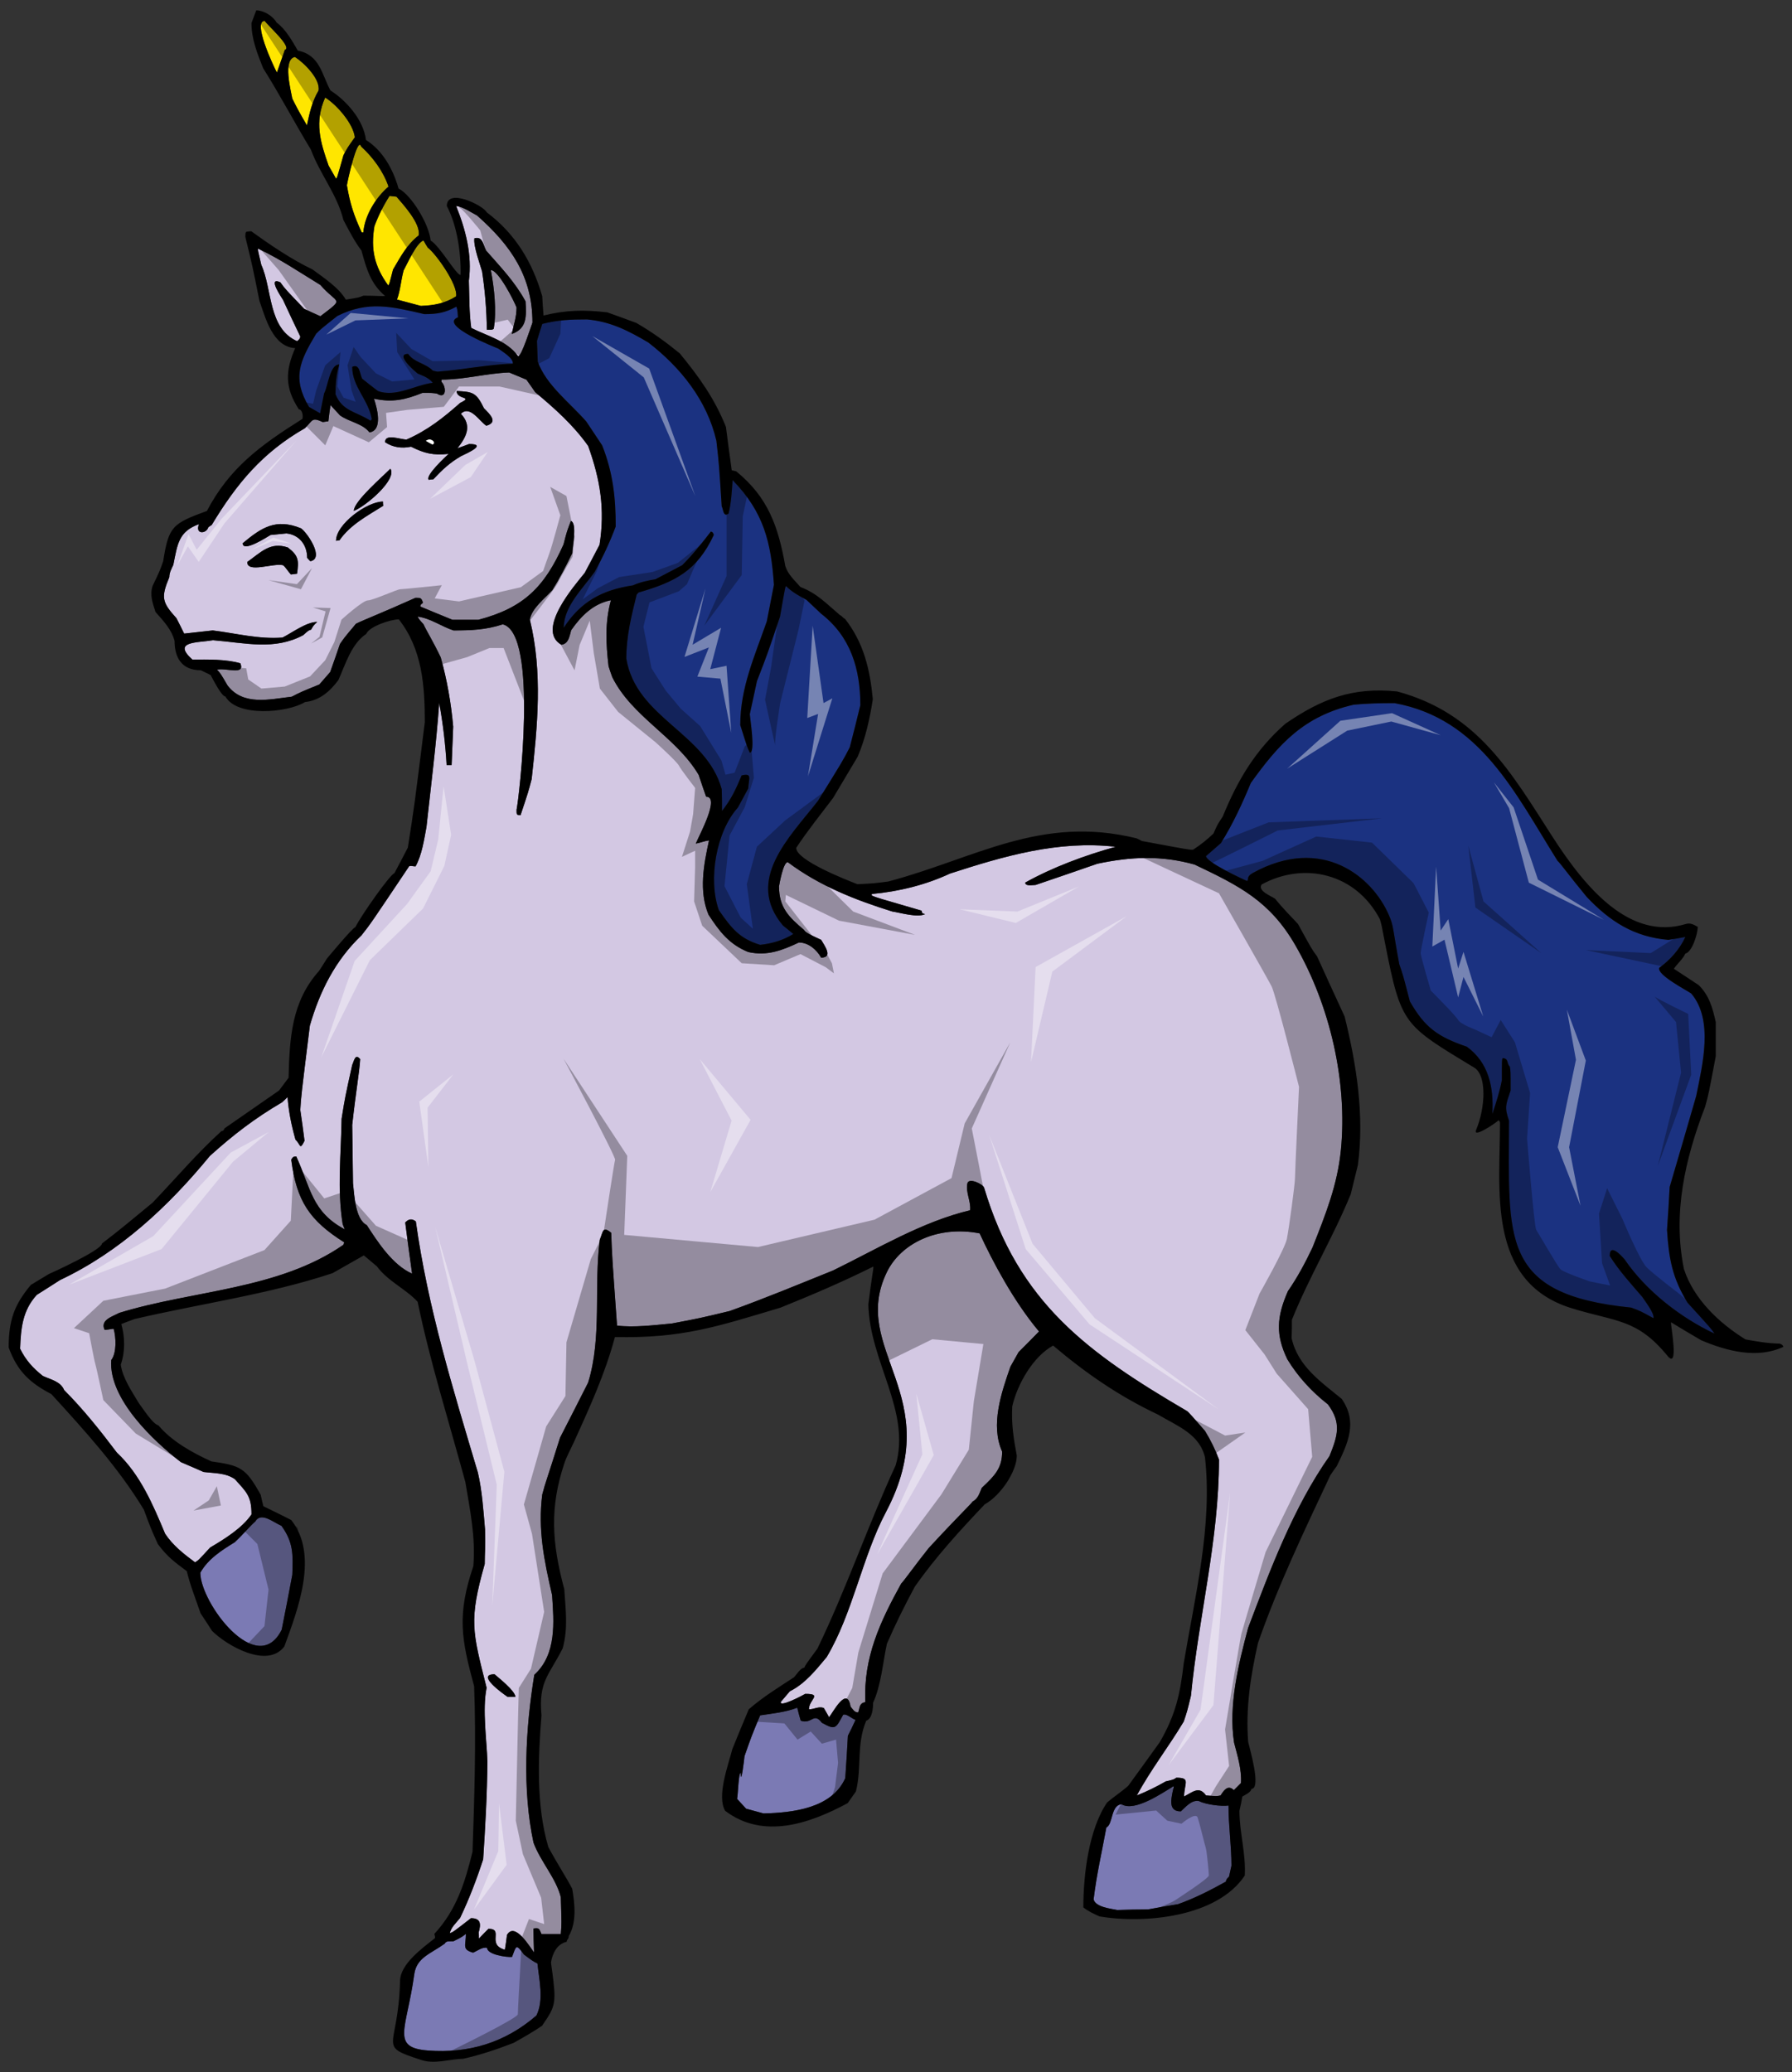 <?xml version="1.0" encoding="utf-8"?>
<!-- Generator: Adobe Illustrator 17.0.0, SVG Export Plug-In . SVG Version: 6.00 Build 0)  -->
<!DOCTYPE svg PUBLIC "-//W3C//DTD SVG 1.1//EN" "http://www.w3.org/Graphics/SVG/1.1/DTD/svg11.dtd">
<svg version="1.1" id="Layer_1" xmlns="http://www.w3.org/2000/svg" xmlns:xlink="http://www.w3.org/1999/xlink" x="0px" y="0px"
	 width="173px" height="200px" viewBox="0 0 173 200" style="enable-background:new 0 0 173 200;" xml:space="preserve">
<rect x="0" y="0" width="173" height="200" fill="#333333" stroke="none"/>
<path id="color4" style="fill:#7B7AB4;" d="M51.891,189.52c0.154,1.586,0.639,3.507-0.103,5.016
	c-3.045,2.637-6.56,3.674-10.467,3.379c-3.639-0.278-2.052-2.056-1.33-7.345c0.224-1.635,1.562-1.971,2.943-2.969
	c0.152-0.309,0.51-0.206,0.844-0.23c0.818-0.411,0.818-0.411,1.202-0.714c0,1.123-0.41,1.507,0.69,1.814
	c0.384-0.152,0.922-0.587,1.357-0.463c0,0.643,1.841,0.922,2.405,0.874c0.408-1.051,0.357-1.333,1.15-0.231
	C51.403,189.263,51.403,189.263,51.891,189.52z M115.737,173.835c-0.717-0.13-1.278,0.586-1.737,0.996
	c-1.41,0-0.822-1.512-0.692-2.432c-1.05,0.616-3.763,2.531-5.042,1.739c-1.05,0.128-0.793,1.919-1.457,2.251
	c-0.438,2.405-0.924,4.428-1.23,6.935c0.18,0.741,1.638,0.897,2.279,1.025c0.995-0.028,1.994-0.053,2.968-0.053
	c0.974-0.179,1.942-0.357,2.916-0.512c1.587-0.561,3.149-1.357,4.607-2.175c0.051-0.229,0.051-0.229,0.306-0.486
	c0.078-0.357,0.154-0.718,0.233-1.049c0-1.945-0.285-3.865-0.285-5.81C117.861,174.369,116.403,174.165,115.737,173.835z
	 M81.396,165.515c-0.719,1.331-0.744,1.485-2.048,0.768c-0.817-1.074-0.946,0.181-2.046-0.205c-0.131-0.435-0.231-0.842-0.335-1.253
	c-1.099,0.436-2.404,0.564-3.581,0.742c-0.82,1.97-0.82,1.97-1.511,3.941c0,0.128-0.357,3.019-0.357,1.61
	c-0.231,0-0.258,2.05-0.358,2.508c0.306,0.336,0.588,0.641,0.87,0.948c0.563,0.152,1.126,0.307,1.689,0.459
	c2.813-0.075,6.577-0.485,7.883-3.403c0.102-1.381,0.178-2.736,0.255-4.094c0.258-0.513,0.512-1.022,0.742-1.535
	C82.24,165.898,81.728,165.361,81.396,165.515z M22.666,148.854c-1.253,0.77-2.585,1.613-3.327,2.943
	c0,2.902,5.481,10.251,7.855,5.503c0.358-1.765,0.691-3.53,1.024-5.297c0.079-1.971,0.104-3.149-1.049-4.735
	c-0.793-0.333-1.97-1.381-2.532-0.41C24.098,147.32,23.586,147.985,22.666,148.854z"/>
<path id="color3" style="fill:#1B3281;" d="M162.902,125.723c2.303,2.532,2.303,2.532,2.608,2.992
	c-3.276-1.536-6.626-4.146-8.675-7.164c-0.255-0.282-1.433-1.639-1.433-0.334c0.895,1.436,2.047,2.688,3.147,3.968
	c0.258,0.409,1.178,1.562,1.076,2.049c-1.254-0.692-1.254-0.692-2.15-1.024c-12.755-1.275-11.797-6.666-11.797-18.041
	c-0.461-1.307-0.31-1.536,0.153-2.917c0-1.869,0-1.869-0.078-2.304c-0.334-0.333-0.075-0.771-0.689-0.82
	c-0.076,0.154-0.076,0.154-0.076,2.125c-0.207,1.102-0.564,2.201-0.922,3.274c0.153-2.608-0.359-4.963-2.458-6.497
	c-2.825-0.966-4.058-1.854-5.503-4.377c-0.663-2.558-0.663-2.558-1.021-3.583c-0.667-3.582-0.525-3.632-0.998-4.734
	c-1.579-3.683-6.432-7.779-13.155-4.069c-0.661,0.365-0.357,0.666-0.536,0.768c-0.615-0.257-3.969-1.842-3.969-2.406
	c0.463-0.408,0.948-0.817,1.436-1.252c1.125-1.766,2.098-3.89,2.893-5.809c2.736-3.814,5.143-6.451,9.93-7.551
	c1.304-0.127,2.635-0.152,3.939-0.152c8.271,1.511,11.63,8.682,15.739,15.226c0.255,0.204,1.1,1.406,2.815,3.479
	c2.227,2.354,4.555,3.865,7.883,4.146c0.535-0.077,1.074-0.178,1.637-0.28c-0.514,1.148-1.485,2.252-2.509,2.968
	c-0.307,0.64,2.534,2.124,3.071,2.482c2.2,2.559,1.074,6.961,0.486,9.902c-0.844,2.919-1.69,5.835-2.559,8.779
	c-0.077,1.383-0.153,2.763-0.258,4.146C161.11,121.499,161.442,123.341,162.902,125.723z M56.6,40.684
	c0.51,0.768,1.021,1.536,1.534,2.304c1.049,2.661,1.307,5.041,1.307,7.831c-0.565,1.51-1.254,2.993-2.048,4.401
	c-1.126,1.586-2.969,3.302-2.969,5.374c1.612-2.508,3.711-3.66,6.678-4.094c0.692-0.31,1.41-0.462,2.176-0.59
	c0.869-0.461,1.742-0.92,2.584-1.356c1-0.999,1.922-2.149,2.766-3.25c0.18,0.049,0.229,0.127,0.281,0.332
	c-1.611,3.455-3.711,4.528-7.267,5.554c-0.079,0.075-0.129,0.152-0.179,0.204c-0.512,2.073-1,4.019-1,6.169
	c0.948,5.757,7.731,7.189,9.213,12.615c0.026,0.715,0.026,1.406,0.026,2.098c0.87-1.101,1.331-2.072,1.893-3.429
	c1.05-0.257,0.69,0.281,0.64,1.253c-0.332,0.613-0.666,1.229-0.998,1.842c-2.098,2.329-2.892,6.937-1.842,9.904
	c1.202,1.713,1.971,2.738,3.992,3.351c1.151-0.127,2.201-0.434,3.197-1.046c-0.331-0.283-0.666-0.564-0.997-0.819
	c-3.685-4.376,0.588-8.472,3.376-12.027c2.382-3.84,2.382-3.84,3.072-5.171c0.359-1.356,0.691-2.712,1.022-4.068
	c0-3.506-0.945-6.629-3.786-8.83c-0.486-0.459-0.947-0.897-1.409-1.33c-0.741-0.409-1.382-0.742-1.97-1.33
	c-0.078,0.023-0.078,0.023-0.59,2.942c-1.201,3.583-1.201,3.583-2.225,6.218c-0.23,1.074-0.461,2.149-0.692,3.2
	c0.026,0.459,0.564,3.71,0,3.71c-0.254-0.538-0.254-0.538-0.92-2.662c0-3.607,1.382-6.628,2.56-10.006
	c0.23-1.177,0.461-2.354,0.691-3.533c-0.281-4.093-0.974-7.011-3.992-10.107c-0.076,1.073-0.129,2.174-0.385,3.224
	c-0.537,0.409-0.512-0.461-0.666-0.689c-0.256-4.044-0.256-4.044-0.512-6.323c-0.896-3.889-3.454-7.087-6.576-9.494
	c-1.945-1.151-3.66-2.021-5.91-2.227c-1.639,0-2.79,0.05-4.327,0.434c-0.179,0.564-0.356,1.103-0.511,1.64
	c0.026,0.665,0.051,1.33,0.076,1.997C52.734,37.178,55.012,38.867,56.6,40.684z M29.83,39.275c-1.638-2.789-0.922-4.376,0.691-7.061
	c0.461-0.461,0.461-0.461,2.047-1.715c2.969-1.482,5.222-0.92,8.394-0.179c1.253,0,1.995-0.127,3.096-0.718
	c0.104,0.31,0.104,0.31,0.154,1.024c-1.92,0.768,3.787,2.969,3.889,3.02c0.358,0.257,1.485,0.921,1.408,1.458
	c-2.432,0.076-4.837,0.589-7.269,0.769c-0.152-0.027-0.307-0.05-0.461-0.104c-0.741-0.74-1.79-0.766-2.379-1.61
	c-1.329,0,0.69,1.714,0.922,1.895c0.588,0.255,1.073,0.408,1.458,0.896c-1.714,0.204-3.556,1.431-5.297,0.791
	c-0.512-0.383-1.024-0.791-1.534-1.202c-0.23-0.563-0.255-1.46-0.947-1.126c0,1.92,1.562,3.147,1.893,5.041
	c-0.023,0.052-0.075,0.103-0.127,0.155c-1.408-0.898-2.738-0.922-3.378-2.56c0-1.049,0.077-1.843,0.358-2.866
	c-0.923,0-1.073,2.098-1.458,2.79c-0.13,0.638-0.256,1.28-0.384,1.919C30.547,39.686,30.19,39.48,29.83,39.275z"/>
<path id="color2" style="fill:#D3C8E3;" d="M105.937,83.369c-1.995,0.692-3.992,1.381-5.963,2.048c-0.307,0-0.997,0.152-0.997-0.229
	c2.557-1.436,5.684-2.611,8.727-3.455c-5.527-0.64-10.775,0.895-15.995,2.586c-2.354,1.1-4.963,1.738-7.549,1.97v0.152
	c0.486,0.205,0.486,0.205,4.812,1.458c0.053,0.282,0.053,0.257,0.333,0.335c-0.742,0.357-2.354-0.131-3.173-0.257
	c-3.531-1.101-7.012-2.459-10.082-4.761c-0.438,0-0.793,2.048-0.845,2.329c0,2.073,0.972,2.993,2.43,4.223
	c0.103,0.306,1.46,0.844,1.639,0.946c0.332,0.563,1.177,1.717,0,1.717c-0.437-0.77-1.229-1.46-2.149-1.46
	c-1.586,0.743-3.045,1.331-4.889,0.92c-1.843-0.742-2.789-1.995-3.838-3.607c-0.947-2.277-0.461-4.837,0.051-7.166
	c-0.434,0.052-0.846,0.23-1.279,0.308c0.306-0.767,2.379-4.528,0.998-4.528c-0.256-0.717-0.486-1.408-0.717-2.099
	c-2.176-3.686-6.424-5.579-8.344-9.443c-0.128-0.358-0.255-0.716-0.358-1.051c-0.255-2.2-0.357-4.245,0.23-6.37
	c-1.713,0.333-2.892,1.535-3.837,2.891c-0.182,0.641-0.258,1.306-0.947,1.408c-2.51-1.433,1.33-5.783,2.252-6.935
	c0.486-0.92,0.973-1.816,1.432-2.713c0.539-3.429,0.078-6.269-1.1-9.543c-1.458-2.049-3.199-3.585-5.117-5.195
	c-0.283-0.41-0.563-0.82-0.846-1.204c-0.563-0.229-1.125-0.46-1.664-0.69c-2.174,0.077-4.323,0.69-6.525,0.69v0.231
	c0.487,0.485,0.461,1.714-0.434,1.125c-0.462-0.075-0.462-0.075-1.408-0.075c-1.663,0.665-2.891,0.947-4.684,0.563
	c0.282,0.845,0.896,3.046-0.434,3.251c-0.666-0.871-1.944-0.999-2.841-1.64c-0.308-0.33-0.615-0.665-0.922-0.997
	c-0.078,0.537-0.154,1.051-0.204,1.562c-0.18,0.024-0.358,0.051-0.54,0.076c-1.073-0.486-0.945-0.18-1.714,0.589
	c-4.119,2.355-6.601,5.349-9.008,9.342c-0.127,0.076-0.23,0.152-0.332,0.229c-0.179,0.64-1.305,0.716-0.896-0.308
	c-1.97,0.718-2.07,1.893-2.481,3.94c-0.181,0.383-0.385,0.742-0.385,1.179c-0.817,1.97-0.716,2.405,0.691,3.966
	c0.257,0.511,0.513,0.998,0.742,1.483c0.92-0.103,1.841-0.205,2.763-0.307c2.253,0.28,4.453,0.868,6.731,0.689
	c0.921-0.46,2.304-1.51,3.352-1.51c-0.358,0.333-0.358,0.333-0.59,0.742c-0.255,0.078-0.255,0.078-0.768,0.538
	c-2.789,1.483-5.527,0.743-8.701,0.486c-1.51,0.257-3.993,0.076-1.996,1.867c1.51,0,3.198-0.05,4.633,0.359
	c0.486,1.202-1.383,0.409-2.254,0.615c0.334,0.357,0.334,0.357,1.023,1.534c1.512,1.971,4.019,1.333,6.194,1.076
	c0.895-0.46,0.895-0.46,2.663-1.179c0.357-0.409,0.717-0.818,1.047-1.202c0.334-0.922,0.641-1.817,0.948-2.713
	c0.64-0.947,1.101-1.383,1.535-1.945c0.768-0.383,2.508-1.048,5.757-2.507c0.487,0,0.565,0,0.718,0.484
	c-0.255,0.205-0.255,0.205-0.255,0.36c1.049,0.435,2.073,0.871,3.096,1.279h2.51c4.375-1.151,6.369-3.149,8.215-7.269
	c0.331-1.278,0.331-1.278,0.715-2.275c0.639,0.256,0.127,2.507,0.127,3.121c-0.588,1.203-1.201,2.404-1.918,3.558
	c-0.719,0.793-1.999,1.766-2.176,2.84c1.254,5.094,0.742,10.262,0.177,15.403c-0.331,1.257-0.331,1.257-1.072,3.481
	c-0.41,0-0.384-0.101-0.384-0.536c0.209-0.848,2.15-17.018-1.33-17.887c-1.639,0.537-3.071,0.588-4.761,0.588
	c-1.177-0.385-2.227-1.177-3.455-1.332c0.104,0.229,0.104,0.229,0.563,0.743c0.204,0.485,0.92,1.636,1.662,3.196
	c0.615,2.201,1,4.403,1.203,6.681c-0.051,1.255-0.102,2.481-0.152,3.711h-0.486c-0.104-1.92-0.359-4.07-0.716-6.015
	c-0.282,3.992-0.795,7.984-1.229,11.976c-0.231,1.254-0.436,2.688-1.052,3.814c-0.28,0-0.383-0.077-0.612-0.026
	c-3.736,5.579-3.736,5.579-4.605,6.68c-2.533,2.407-4.044,5.426-4.991,8.726c-0.844,6.834-0.844,6.834-0.921,8.138
	c0.153,0.999,0.281,1.994,0.408,2.97c-0.485,0.973-0.357,0.356-0.869-0.103c-0.384-1.357-0.665-2.714-0.769-4.12
	c-0.178,0.177-0.356,0.356-0.537,0.511c-2.661,1.562-4.684,3.123-6.961,5.169c-4.016,4.89-8.7,9.264-14.459,11.979
	c-0.767,0.487-1.511,0.973-2.252,1.433c-1.381,1.51-1.537,3.223-1.612,5.197c0.538,1.097,1.229,1.864,2.201,2.633
	c0.793,0.357,1.714,0.537,2.048,1.356c1.842,1.842,3.531,3.966,5.092,6.039c2.252,2.099,3.506,5.067,4.658,7.829
	c0.743,1.127,1.817,1.971,2.893,2.763c0.331-0.202,0.331-0.202,1.458-1.432c1.356-0.792,3.123-1.895,3.992-3.199
	c0-1.755-0.472-2.141-1.613-3.401c-0.869-0.614-1.995-0.563-3.019-0.692c-0.741-0.331-1.458-0.639-2.176-0.944
	c-2.61-1.996-7.011-6.116-6.731-9.855c0.538-0.716,0.462-2.197,0.231-3.019c-0.257,0-0.359,0.075-0.871,0.101
	c-0.461-0.945,0.741-1.276,1.406-1.636c7.141-2.2,15.381-2.228,21.649-6.576c0.025-0.078,0.05-0.156,0.077-0.231
	c-3.327-2.099-4.605-3.965-5.118-7.984c0.153-0.23,0.18-0.308,0.486-0.308c1.409,3.097,1.509,5.349,4.683,7.038
	c-0.078-0.181-0.152-0.357-0.204-0.513c-0.538-3.352-0.155-6.754-0.102-10.159c0.332-2.072,0.332-2.072,1.023-5.196
	c0.18-0.383,0.28-1.15,0.768-0.562c-0.078,1.305-0.41,3.097-0.768,6.348c0.025,1.892,0.051,3.761,0.076,5.629
	c0.127,1.1,0.204,3.48,1.331,4.042c1.075,1.663,2.508,3.863,4.377,4.685c-0.231-1.663-0.462-3.301-0.665-4.941
	c0.33-0.332,0.613-0.407,1.022-0.102c1.164,8.351,3.567,16.108,5.988,24.233c0.411,1.74,0.537,3.686,0.691,5.479
	c0.049,1.842-0.027,2.25-0.027,3.351c-1.546,5.464-1.2,6.472,0.181,11.953c-0.435,2.122,0.025,5.116,0.077,7.14
	c-0.025,3.146-0.206,6.294-0.41,9.416c-0.614,1.895-1.356,3.84-2.225,5.655c-0.385,0.485-0.869,0.896-0.999,1.481
	c0.333-0.124,0.333-0.124,2.048-1.455c0.973,0,0.973,0.587,0.741,1.382c0.026,0.204,0.026,0.408,0.026,0.588
	c0.309-0.333,0.613-0.639,0.922-0.947c1.535,0-0.23,1.51,1.586,2.022c0.076-0.485,0.153-0.972,0.205-1.434
	c0.767-1.305,2.226,1.204,2.609,1.691c-0.023-0.77-0.051-1.538-0.051-2.303c0.564-0.078,0.539,0,0.769,0.534h1.869
	c0.077-0.973,0.077-0.973,0-3.556c-0.46-1.844-1.972-3.456-2.637-5.272c-1.101-5.116-0.767-11.056,0.078-16.2
	c2.174-1.97,1.892-5.117,1.714-7.701c-0.768-3.326-1.383-6.321-0.948-9.7c0.335-1.277,0.437-1.382,1.716-5.477
	c0.92-1.789,1.816-3.555,2.711-5.32c1.358-4.375,0.54-9.266,1.127-13.793c0.334-0.795,0.257-1.356,1.102-0.667
	c0.078,2.227,0.078,2.227,0.563,8.956c1.638,0.204,3.633-0.051,5.296-0.204c2.714-0.514,2.714-0.514,5.579-1.203
	c3.353-1.202,6.68-2.584,9.981-3.915c4.196-2.048,8.649-4.734,13.229-5.809c0.103-0.846-0.461-1.785-0.257-2.609
	c0.14-0.563,1.505,0.08,1.609,0.436c3.318,11.12,10.032,15.957,19.58,21.547c0.113,0.064,0.588,0.589,1.739,1.919
	c0.538,0.869,0.999,1.815,1.357,2.764c0,7.755-1.97,15.176-2.71,22.803c-0.359,1.484-0.359,1.484-0.692,2.482
	c-1.433,2.403-3.198,4.659-4.53,7.139c0.974-0.385,1.896-0.844,2.791-1.355c0.768-0.179,0.768-0.179,1.022-0.357
	c1.383,0,0.793,0.459,0.742,1.817c0.847-0.437,1.457-1.05,2.123-0.105c1.051,0.077,1.051,0.077,1.406,0
	c0.284-0.434,0.69-1.1,1.281-0.51c0.229-0.23,0.461-0.462,0.689-0.689c0.076-1.332-0.332-2.612-0.664-3.892
	c-0.564-3.61,0.436-7.628,1.356-11.081c2.123-5.604,4.374-11.643,7.856-16.585c0.793-1.971,1.177-3.197-0.154-4.991
	c-1.537-1.198-2.892-2.66-3.916-4.349c-1.131-2.337-1.053-4.058,0.053-6.575c0.922-1.331,1.689-2.765,2.377-4.221
	c1.256-3.177,2.405-6.009,2.741-9.418c0.641-6.545-1.026-13.912-4.401-19.756c-2.451-4.245-5.383-5.72-9.728-7.782
	C112.131,82.552,109.188,82.678,105.937,83.369z M28.679,55.373c-0.18,0.025-0.384,0.05-0.588,0.077
	c-0.308-0.308-0.513-0.717-0.768-0.896c-0.973-0.229-3.455,0.794-3.455-0.308c1.356-0.971,2.227-1.968,3.916-1.405
	C28.832,53.632,28.857,54.092,28.679,55.373z M29.959,54.17c-0.103-0.102-0.204-0.204-0.308-0.332c0-1.28-0.794-2.226-1.996-2.353
	c-0.513,0.051-1.024,0.101-1.535,0.152c-0.283,0.154-2.688,1.74-2.688,0.794c1.816-1.51,3.197-2.432,5.631-1.435
	C29.702,51.457,31.342,53.914,29.959,54.17z M32.773,52.149c-0.101,0-0.206,0.024-0.333,0.052c0-1.612,2.993-3.789,4.528-3.789
	c0,0.13,0,0.257,0.027,0.41C35.485,49.77,33.822,50.639,32.773,52.149z M34.155,49.309c0-0.922,2.79-3.302,3.532-4.069
	C38.379,46.289,35.229,48.924,34.155,49.309z M46.95,41.094c-0.69-0.461-1.586-2.022-2.456-1.152c1.1,1.152,0.537,2.228-0.333,3.328
	c0.359-0.129,0.743-0.257,1.126-0.41c1.818,0-0.203,0.896-0.791,1.177c-1.102,0.64-1.793,1.305-2.662,2.227
	c-0.128,0-0.282,0.025-0.436,0.051c-0.383-0.384,1.613-2.228,1.919-2.506c-1.502,0.159-2.328-0.041-3.632-0.691
	c-0.896,0.18-1.741,0.077-2.51-0.435c0-0.87,1.461-0.257,2.074-0.257c1.996-0.869,3.558-2.099,5.17-3.531
	c1.357-0.665-0.333-0.283-0.333-1.152c1.562,0.078,1.894,0.128,2.638,1.664C47.309,39.994,48.126,40.761,46.95,41.094z
	 M48.998,163.775c-0.486-0.332-3.071-2.175-1.254-2.175c0.461,0.408,1.92,1.534,2.023,2.175H48.998z M94.574,119.043
	c1.264,2.74,3.3,6.575,5.733,9.469c-0.641,0.665-1.307,1.33-1.972,1.994c-0.256,0.462-0.512,0.924-0.791,1.409
	c-0.873,2.507-1.948,5.628-0.797,8.189c0,1.611-0.714,2.328-1.967,3.505c-0.232,0.539-0.361,1.052-0.898,1.33
	c-0.077,0.182-1.101,1.102-4.224,4.48c-1.152,1.434-2.434,3.226-2.66,3.431c-2.022,3.656-3.66,7.138-3.457,11.438
	c-0.588,0.104-0.512,0.46-0.689,0.997c-0.384,0-0.512-0.307-0.741-0.563c-0.333-2.098-1.741,0.642-2.074,1.024
	c-0.152-0.281-0.332-0.588-0.511-0.897c-0.538-0.178-0.945,0.154-1.433,0.129c0-0.946,1.356-1.485-0.358-1.485
	c-0.205,0.129-2.534,1.357-2.355,0.771c0.281-0.334,0.564-0.666,0.87-1.022c1.485-0.743,2.509-2.048,3.557-3.302
	c2.509-4.196,3.433-9.671,5.708-13.973c5.969-11.288-3.562-15.645,0.102-23.184C86.967,120.009,90.514,118.251,94.574,119.043z
	 M45.262,27.096c0.051,1.51,0.025,3.069,0.231,4.555c1.56,0.793,3.454,1.227,4.528,2.737c0.332,0,1.228-2.84,1.382-3.25
	c0-4.454-2.074-7.446-5.35-10.339c-0.64-0.333-1.305-0.817-2.022-0.921C44.953,22.156,45.594,24.613,45.262,27.096z M45.799,23.001
	c0.793-0.205,0.819,0.539,1.125,1.177c1.408,1.612,2.766,2.995,3.814,4.914c0.077,1.459,0.153,2.609-1.331,3.147
	c0.18-0.897,0.461-1.613,0.461-2.559c-0.229-0.614-1.741-3.61-2.483-3.61c0.334,1.767,0.564,3.891,0.283,5.656
	c-0.129,0.103-0.129,0.103-0.666,0.103c-0.025-1.895-0.179-3.765-0.461-5.631C46.439,25.79,45.672,23.744,45.799,23.001z
	 M28.987,32.469c0,0.204-0.13,0.332-0.309,0.46c-2.814-1.253-2.38-5.014-3.455-7.37c-0.334-1.408-0.334-1.408-0.308-1.561
	c2.124,0.998,4.044,2.302,6.013,3.506c1.664,1.92,2.406,1.178,0,3.019c-0.512-0.229-1.024-0.461-1.56-0.715
	c-1.844-1.92-1.844-1.92-2.305-2.561c-1.305-0.587,0.154,1.51,0.256,1.691C27.86,30.115,28.423,31.292,28.987,32.469z"/>
<path id="color1" style="fill:#FFE600;" d="M38.966,26.099c0.333-0.589,1.229-2.662,1.92-2.892c0.126,0.229,0.255,0.459,0.409,0.69
	c0.816,0.614,2.942,3.632,2.736,4.708c-1.101,0.69-2.124,0.871-3.402,0.921c-0.768-0.204-1.536-0.41-2.305-0.613
	C38.658,28.017,38.711,27.02,38.966,26.099z M37.942,26.02c0.741-1.252,1.332-2.404,2.482-3.3c0.206-1.127-1.485-2.969-2.15-3.737
	c-0.229-0.026-0.46-0.05-0.665-0.075c-0.588,0.92-1.074,1.895-1.459,2.917c-0.383,2.253,0,3.888,1.332,5.732
	C37.584,27.429,37.584,27.429,37.942,26.02z M37.508,18.011c-0.487-1.458-1.51-2.839-2.638-3.864
	c-0.356-1.101-1.354,3.479-1.381,3.737c0.308,1.791,0.665,2.892,1.433,4.553h0.152C35.206,20.799,36.279,19.059,37.508,18.011z
	 M31.392,9.412c-1.05,2.381-0.487,4.248,0.333,6.578c0.255,0.435,0.485,0.844,0.716,1.253c0.103-0.078,0.103-0.078,0.716-2.254
	c0.357-0.689,0.357-0.689,1.102-1.74C34.104,11.944,32.543,10.13,31.392,9.412z M28.473,5.496c-1.201,0.231-0.383,3.276-0.256,4.02
	c0.848,1.713,1.256,2.252,1.409,2.608c0.257-1.202,0.487-2.303,1.126-3.378C30.957,7.621,29.317,6.035,28.473,5.496z M26.733,7.007
	c0.258-0.742,0.513-1.483,0.769-2.2c0.742-0.23-1.611-2.305-1.945-2.79C24.354,2.017,26.376,6.342,26.733,7.007z"/>
<path id="fill" style="fill:#FFFFFF;" d="M41.09,42.553c0.23,0.127,0.436,0.257,0.641,0.358
	C42.218,42.832,41.653,42.118,41.09,42.553z"/>
<path id="outline" d="M171.833,129.686c-1.151-0.02-2.2-0.203-3.326-0.406c-2.56-1.588-4.991-3.893-5.938-6.784
	c-1.103-5.37,0.104-10.643,2.048-15.685c0.331-1.202,0.331-1.202,1.022-4.862v-3.3c-0.306-1.356-0.613-2.534-1.636-3.558
	c-0.82-0.538-1.613-1.074-2.407-1.586c0.281-0.436,0.923-0.998,1.101-1.459c0.666-0.153,1.203-1.92,1.203-2.585
	c-0.358-0.205-0.709-0.408-1.126-0.283c-5.425,1.64-9.698-3.444-12.907-8.432c-3.995-6.207-7.185-11.902-14.985-14.009
	c-4.325-0.436-7.295,0.716-10.8,3.122c-2.895,2.558-4.581,5.399-6.04,8.957c-0.511,0.768-0.511,0.768-0.895,1.638
	c-0.616,0.587-1.255,1.101-1.972,1.562c-0.407,0-0.407,0-4.941-0.845c-0.179-0.104-0.356-0.181-0.511-0.256
	c-9.264-2.278-15.585,1.944-23.977,4.171c-1.435,0.18-1.435,0.18-2.969,0.257c-1.049-0.41-5.913-2.305-5.913-3.506
	c1.101-1.664,2.356-3.224,3.559-4.812c0.793-1.33,1.588-2.66,2.379-3.992c0.742-1.741,1.18-3.684,1.46-5.553
	c-0.28-2.891-0.87-5.425-2.688-7.754c-0.205-0.077-0.257-0.256-0.487-0.359c-1.356-1.149-2.175-2.071-3.812-2.711
	c-0.563-0.64-1.205-1.203-1.461-2.023c-0.69-3.837-1.662-6.626-4.732-9.136c-0.153-0.05-0.309-0.074-0.438-0.102
	c-0.204-1.406-0.383-2.814-0.562-4.196c-1.101-2.738-2.586-4.811-4.454-7.089c-1.356-1.101-2.61-2.021-4.196-2.942
	c-0.947-0.358-1.894-0.69-2.815-1.023c-2.227-0.256-3.967-0.229-6.144,0.31c-0.049-0.641-0.1-1.256-0.126-1.869
	c-0.946-3.276-2.586-6.015-5.351-8.088c-0.332-0.666-3.86-2.405-3.86-0.614c0.995,1.87,1.38,4.557,1.33,6.655
	c-0.437,0-1.971-2.766-2.893-3.328c-0.152-1.587-1.867-4.401-3.097-5.016c-0.512-1.818-1.509-3.66-3.146-4.685
	c-0.23-1.919-1.869-3.787-3.431-4.783c-0.843-1.562-1.022-3.431-3.146-3.84c-0.564-0.972-1.178-2.073-2.049-2.713
	C26.324,1.511,25.43,1,24.737,1c-0.153,0.408-0.307,0.817-0.461,1.227c0,1.537,0.564,2.945,1.126,4.352
	c1.612,2.561,3.021,5.247,4.608,7.856c0.896,2.405,2.533,4.325,3.146,6.807c0.537,1,1.051,2.048,1.741,2.943
	c0.461,1.689,0.869,3.199,2.276,4.376c-0.307,0.051-0.717-0.025-2.098-0.025c-0.411,0.18-0.411,0.18-1.689,0.384
	c-0.665-1.151-2.15-2.124-3.226-2.918c-2.046-0.973-4.172-2.431-5.911-3.686c-0.536,0.078-0.563-0.075-0.563,0.564
	c0.691,2.814,0.691,2.814,1.356,6.142c0.588,1.663,1.28,4.451,3.454,4.58c-0.973,2.226-0.997,3.839,0.358,5.912
	c0.308,0,0.436,0.588,0.334,0.921c-4.07,2.559-7.038,4.735-9.213,8.88c-3.328,1.229-3.686,1.459-4.224,4.861
	c-0.333,0.946-0.333,0.946-1.022,2.38c-0.282,0.896,0,1.612,0.28,2.508c0.769,0.872,1.536,1.663,1.842,2.79
	c0,1.586,0.666,2.839,2.534,2.839c0.333,0.153,0.641,0.309,0.947,0.46c0.205,0.358,1.049,2.073,1.434,2.073
	c1.101,1.996,5.962,1.586,7.678,0.537c1.406-0.153,2.379-0.998,3.224-2.123c0.665-1.483,1.253-3.506,2.688-4.453
	c0.28-0.717,2.354-1.407,3.146-1.407c2.254,2.865,2.509,6.372,2.509,9.929c-1.023,8.188-1.023,8.188-1.639,12.104
	c-0.435,0.846-0.87,1.664-1.304,2.483c-0.332,0-3.199,4.044-3.762,5.194c-0.229,0-2.738,3.021-2.738,3.021
	c-0.257,0.409-0.512,0.818-0.768,1.202c-2.662,2.969-2.84,6.475-2.942,10.313c-0.309,0.409-0.613,0.82-0.921,1.23
	c-1.766,1.229-3.531,2.456-5.271,3.658c-0.053,0.15-0.103,0.255-0.282,0.255c-2.354,2.124-4.401,4.557-6.653,6.91
	c-1.613,1.33-3.225,2.688-4.888,3.942c0,0.641-5.041,2.916-5.117,2.942c-0.59,0.359-1.179,0.715-1.741,1.049
	c-1.612,1.919-2.148,3.431-2.148,6.041c0.816,2.277,2.046,3.427,4.119,4.502c3.223,3.531,6.448,7.064,8.931,11.157
	c0.665,1.792,0.665,1.792,1.356,3.327c0.945,1.254,1.534,1.664,2.789,2.61c0.332,1.382,0.871,2.713,1.33,4.067
	c0.385,0.564,0.742,1.129,1.102,1.69c1.433,1.432,5.348,3.686,6.985,1.511c1.306-3.584,3.352-8.829,0.665-12.207
	c-0.896-0.459-1.791-0.896-2.688-1.33c-0.103-0.384-0.179-0.741-0.256-1.101c-1.463-2.619-1.938-2.822-4.76-3.226
	c-1.869-0.844-3.863-1.972-5.12-3.481c-0.561-0.126-1.534-1.688-1.892-2.149c-0.665-1.125-1.562-2.406-1.74-3.709
	c0.435-1.255,0.409-2.661,0.053-3.917c0.434-0.178,0.869-0.33,1.278-0.484c6.348-1.485,12.949-2.38,19.115-4.428
	c1.023-0.588,2.021-1.151,3.021-1.714c0.435,0.359,0.844,0.716,1.253,1.05c1.076,1.456,2.789,2.175,3.941,3.427
	c1.203,5.836,3.047,11.648,4.607,17.403c0.461,2.764,0.998,5.323,0.769,8.111c-1.593,4.729-1.165,7.01,0.077,11.593
	c0.204,5.324,0.025,10.646-0.154,15.969c-0.741,3.021-1.56,5.631-3.685,7.935c0.024,0.151,0.127,0.355,0.024,0.436
	c-1.244,0.977-3.297,2.482-3.336,4.081c-0.161,6.697-2.349,6.226,2.084,7.663c1.291,0.419,2.687-0.105,4.018-0.128
	c1.689-0.384,3.225-0.896,4.862-1.534c2.481-1.384,2.56-1.563,2.739-1.639c0.848-1.272,1.308-1.784,1.184-3.468
	c-0.088-1.197-0.304-2.442-0.314-2.65c0.127-0.842,0.564-1.791,1.512-1.996c0-0.255,0.204-0.229,0.204-0.561
	c0.769-1.306,0.588-3.072,0.331-4.557c-0.458-0.919-1.404-2.354-2.301-4.019c-1.18-3.94-0.999-8.65-0.666-12.718
	c-0.313-3.299,0.758-3.899,2.047-6.474c0.537-1.97,0.281-3.687,0.154-5.707c-1.212-4.513-1.412-7.891,0-12.13
	c0.239-0.72,0.619-1.384,0.932-2.073c1.503-3.311,3.004-6.573,3.956-10.133c6.474,0.13,9.779-0.979,15.993-2.842
	c3.046-1.228,6.041-2.507,8.957-3.965c0.024,0.253-0.154,0.945-0.485,3.659c0.132,5.563,4.152,10.315,2.635,15.533
	c-2.685,5.809-4.759,11.925-7.549,17.683c-1.201,1.638-1.201,1.638-1.253,1.843c-0.359,0-0.769,0.664-1.001,0.922
	c-1.56,1.023-2.994,1.893-4.374,3.096c-0.539,1.278-1.075,2.56-1.587,3.838c-0.383,1.512-1.536,4.557-0.69,5.963
	c3.685,2.788,8.162,1.23,11.825-0.743c0.28-0.385,0.535-0.768,0.791-1.125c0.59-2.303,0.026-4.528,0.999-6.832
	c0.588-0.178,0.664-1.229,0.664-1.739c0.769-1.663,0.947-3.891,1.33-5.682c0.82-1.892,1.715-3.687,2.688-5.501
	c2.022-2.892,4.403-5.48,6.757-7.96c1.563-0.869,3.097-3.198,3.097-4.708c-0.307-1.611-0.537-3.098-0.437-4.759
	c0.487-2.124,1.996-4.786,3.943-5.86c3.147,2.66,6.321,4.861,10.108,6.653c1.866,1.1,4.042,1.895,4.554,4.144
	c0.741,6.527-0.972,13.436-2.047,19.836c-0.358,3.045-0.769,4.938-2.303,7.626c-1.022,1.431-2.049,2.839-3.069,4.246
	c-0.643,0.564-1.357,1.023-2.023,1.589c-1.793,2.608-2.302,7.063-2.302,10.133c0.482,0.384,0.996,0.614,1.558,0.869
	c4.327,0.741,11.363,0.077,14.025-3.941c0.127-2.098-0.512-4.147-0.512-6.244c0.103-0.46,0.205-0.922,0.279-1.383
	c0.258-0.151,0.871-0.434,0.871-0.738c0.997,0-0.179-3.944-0.306-4.53c-0.256-3.252,0.229-6.372,0.945-9.548
	c1.945-5.577,4.479-10.85,6.987-16.196c0.204-0.309,0.407-0.59,0.613-0.871c1.126-2.278,2.021-4.276,0.486-6.498
	c-1.975-1.626-4.236-3.137-4.837-5.862c0.026-0.588,0.026-1.18,0.026-1.767c1.662-4.146,3.989-7.983,5.681-12.13
	c0.23-0.946,0.461-1.895,0.689-2.815c0.639-4.785-0.127-9.674-1.278-14.331c-0.898-1.945-1.793-3.889-2.661-5.807
	c-0.513-0.693-0.513-0.693-1.843-3.125c-0.717-0.767-1.536-1.587-2.2-2.431c-0.461-0.306-1.715-0.769-1.308-1.382
	c4.123-2.242,9.101-1.063,11.414,3.352c0.18,0.59,0.162,0.593,0.512,2.381c1.547,7.884,1.799,7.816,8.609,11.954
	c1.189,0.724,1.092,3.797,0.168,6.009c-0.349,0.846,1.895-0.663,2.18-0.945c0.048,0.075,0.125,0.15,0.125,0.231
	c0.025,6.368-1.345,15.35,6.884,17.907c4.328,1.345,6.321,0.993,9.29,4.609c1.128,1.38,0.305-2.915,0.332-3.247
	c0.972,0.587,1.944,1.178,2.918,1.739c2.481,1.05,5.399,1.818,7.932,0.639C172.088,129.816,172.088,129.816,171.833,129.686z
	 M52.349,31.265c1.537-0.384,2.689-0.434,4.327-0.434c2.25,0.205,3.965,1.075,5.91,2.226c3.122,2.406,5.68,5.605,6.576,9.494
	c0.256,2.278,0.256,2.278,0.512,6.323c0.154,0.229,0.129,1.1,0.666,0.689c0.256-1.049,0.309-2.15,0.385-3.224
	c3.019,3.096,3.711,6.014,3.992,10.106c-0.23,1.18-0.461,2.356-0.691,3.533c-1.178,3.378-2.56,6.398-2.56,10.006
	c0.667,2.124,0.667,2.124,0.92,2.662c0.564,0,0.026-3.25,0-3.71c0.232-1.051,0.461-2.126,0.692-3.2
	c1.023-2.635,1.023-2.635,2.225-6.218c0.512-2.919,0.512-2.919,0.59-2.942c0.588,0.587,1.229,0.92,1.97,1.33
	c0.462,0.435,0.923,0.871,1.409,1.33c2.841,2.201,3.786,5.323,3.786,8.83c-0.331,1.356-0.663,2.711-1.022,4.068
	c-0.689,1.33-0.689,1.33-3.072,5.171c-2.788,3.556-7.061,7.651-3.376,12.027c0.331,0.255,0.666,0.537,0.997,0.819
	c-0.997,0.614-2.046,0.919-3.197,1.047c-2.022-0.613-2.791-1.638-3.992-3.352c-1.051-2.968-0.255-7.575,1.842-9.904
	c0.332-0.613,0.666-1.229,0.998-1.842c0.051-0.973,0.41-1.511-0.64-1.253c-0.562,1.356-1.022,2.328-1.893,3.429
	c0-0.69,0-1.381-0.026-2.098c-1.481-5.426-8.265-6.859-9.213-12.615c0-2.15,0.488-4.096,1-6.169c0.05-0.052,0.101-0.128,0.179-0.204
	c3.556-1.025,5.655-2.1,7.267-5.553c-0.053-0.205-0.102-0.283-0.281-0.333c-0.844,1.101-1.766,2.251-2.766,3.25
	c-0.842,0.436-1.715,0.896-2.584,1.357c-0.767,0.127-1.483,0.28-2.176,0.59c-2.967,0.434-5.066,1.586-6.678,4.094
	c0-2.072,1.844-3.788,2.969-5.374c0.794-1.408,1.482-2.892,2.048-4.401c0-2.791-0.257-5.17-1.307-7.831
	c-0.513-0.768-1.023-1.535-1.534-2.304c-1.588-1.816-3.865-3.505-4.686-5.782c-0.025-0.667-0.05-1.332-0.076-1.997
	C51.992,32.367,52.171,31.829,52.349,31.265z M44.033,19.878c0.717,0.104,1.382,0.588,2.021,0.921
	c3.275,2.893,5.35,5.885,5.35,10.339c-0.154,0.409-1.051,3.25-1.382,3.25c-1.074-1.51-2.97-1.945-4.528-2.737
	c-0.206-1.485-0.181-3.046-0.231-4.555C45.594,24.613,44.953,22.156,44.033,19.878z M40.887,23.207
	c0.127,0.229,0.256,0.459,0.408,0.69c0.818,0.614,2.943,3.632,2.738,4.708c-1.102,0.69-2.125,0.871-3.402,0.921
	c-0.769-0.204-1.537-0.41-2.305-0.613c0.332-0.896,0.385-1.894,0.64-2.814C39.299,25.509,40.194,23.437,40.887,23.207z
	 M27.502,4.807c-0.256,0.717-0.511,1.458-0.769,2.2c-0.357-0.665-2.379-4.989-1.177-4.989C25.891,2.502,28.242,4.576,27.502,4.807z
	 M29.626,12.125c-0.153-0.357-0.561-0.896-1.409-2.608c-0.127-0.743-0.945-3.789,0.256-4.02c0.845,0.539,2.484,2.125,2.279,3.251
	C30.113,9.822,29.883,10.923,29.626,12.125z M32.44,17.243c-0.23-0.409-0.461-0.819-0.716-1.253
	c-0.819-2.33-1.383-4.196-0.333-6.578c1.151,0.718,2.712,2.532,2.866,3.838c-0.744,1.051-0.744,1.051-1.102,1.74
	C32.543,17.165,32.543,17.165,32.44,17.243z M34.922,22.438c-0.768-1.662-1.125-2.762-1.433-4.553
	c0.026-0.258,1.023-4.838,1.381-3.737c1.127,1.024,2.149,2.406,2.638,3.864c-1.229,1.049-2.303,2.79-2.434,4.428h-0.152V22.438z
	 M36.15,21.824c0.385-1.022,0.871-1.997,1.459-2.917c0.205,0.025,0.435,0.049,0.665,0.075c0.665,0.769,2.357,2.61,2.15,3.737
	c-1.15,0.896-1.741,2.048-2.482,3.3c-0.358,1.409-0.358,1.409-0.461,1.536C36.15,25.712,35.768,24.076,36.15,21.824z M28.679,32.93
	c-2.814-1.253-2.38-5.014-3.455-7.37c-0.334-1.408-0.334-1.408-0.308-1.561c2.124,0.998,4.044,2.302,6.013,3.506
	c1.664,1.92,2.406,1.178,0,3.02c-0.512-0.229-1.024-0.46-1.56-0.715c-1.844-1.92-1.844-1.92-2.305-2.56
	c-1.305-0.588,0.154,1.509,0.256,1.69c0.538,1.177,1.101,2.354,1.665,3.531C28.987,32.673,28.857,32.801,28.679,32.93z
	 M30.521,32.214c0.461-0.461,0.461-0.461,2.047-1.715c2.969-1.482,5.222-0.92,8.394-0.179c1.253,0,1.995-0.127,3.096-0.718
	c0.104,0.31,0.104,0.31,0.154,1.024c-1.92,0.768,3.787,2.969,3.889,3.02c0.358,0.257,1.485,0.921,1.408,1.458
	c-2.432,0.076-4.837,0.589-7.269,0.769c-0.152-0.027-0.307-0.05-0.461-0.104c-0.741-0.74-1.79-0.766-2.379-1.61
	c-1.329,0,0.69,1.714,0.922,1.895c0.588,0.255,1.073,0.408,1.458,0.896c-1.714,0.204-3.556,1.431-5.297,0.791
	c-0.512-0.383-1.024-0.791-1.534-1.202c-0.23-0.563-0.255-1.46-0.947-1.126c0,1.92,1.562,3.147,1.893,5.041
	c-0.023,0.052-0.075,0.103-0.127,0.155c-1.408-0.898-2.738-0.922-3.378-2.56c0-1.049,0.077-1.843,0.358-2.866
	c-0.923,0-1.073,2.098-1.458,2.79c-0.13,0.638-0.256,1.28-0.384,1.919c-0.358-0.204-0.716-0.408-1.076-0.614
	C28.192,36.486,28.908,34.899,30.521,32.214z M27.169,147.269c1.152,1.585,1.128,2.765,1.049,4.735
	c-0.333,1.767-0.665,3.532-1.024,5.297c-2.374,4.748-7.855-2.601-7.855-5.503c0.742-1.33,2.073-2.175,3.327-2.942
	c0.922-0.869,1.432-1.534,1.971-1.996C25.199,145.888,26.376,146.936,27.169,147.269z M51.787,194.535
	c-3.045,2.637-6.56,3.674-10.467,3.379c-3.639-0.278-2.052-2.056-1.33-7.345c0.224-1.635,1.562-1.971,2.943-2.969
	c0.152-0.309,0.51-0.206,0.844-0.23c0.818-0.411,0.818-0.411,1.202-0.714c0,1.123-0.41,1.507,0.69,1.814
	c0.384-0.152,0.922-0.587,1.357-0.463c0,0.643,1.841,0.922,2.405,0.874c0.408-1.051,0.357-1.333,1.15-0.231
	c0.819,0.613,0.819,0.613,1.306,0.87C52.045,191.105,52.528,193.026,51.787,194.535z M81.856,167.536
	c-0.077,1.356-0.153,2.713-0.255,4.094c-1.305,2.918-5.069,3.328-7.883,3.403c-0.564-0.152-1.127-0.307-1.69-0.459
	c-0.283-0.309-0.564-0.612-0.869-0.948c0.1-0.458,0.126-2.508,0.357-2.508c0,1.407,0.357-1.482,0.357-1.61
	c0.691-1.972,0.691-1.972,1.51-3.941c1.178-0.18,2.483-0.308,3.582-0.742c0.104,0.411,0.204,0.818,0.335,1.253
	c1.1,0.386,1.228-0.869,2.046,0.205c1.304,0.719,1.329,0.564,2.047-0.768c0.332-0.153,0.845,0.384,1.203,0.485
	C82.367,166.513,82.114,167.023,81.856,167.536z M98.336,130.506c-0.256,0.462-0.512,0.924-0.791,1.409
	c-0.873,2.507-1.948,5.628-0.797,8.189c0,1.611-0.714,2.328-1.967,3.505c-0.232,0.539-0.361,1.052-0.898,1.33
	c-0.077,0.182-1.101,1.102-4.224,4.48c-1.152,1.434-2.434,3.226-2.66,3.431c-2.022,3.656-3.66,7.138-3.457,11.438
	c-0.588,0.104-0.512,0.46-0.689,0.997c-0.384,0-0.512-0.307-0.741-0.563c-0.333-2.098-1.741,0.642-2.074,1.024
	c-0.152-0.281-0.332-0.588-0.511-0.897c-0.538-0.178-0.945,0.154-1.433,0.129c0-0.946,1.356-1.485-0.358-1.485
	c-0.205,0.129-2.534,1.357-2.355,0.771c0.281-0.334,0.564-0.666,0.87-1.022c1.485-0.743,2.509-2.048,3.557-3.302
	c2.509-4.196,3.433-9.671,5.708-13.973c5.969-11.288-3.562-15.645,0.102-23.184c1.349-2.772,4.896-4.53,8.957-3.738
	c1.264,2.74,3.3,6.575,5.733,9.469C99.667,129.177,99.001,129.842,98.336,130.506z M118.654,181.125
	c-0.256,0.259-0.256,0.259-0.307,0.486c-1.459,0.817-3.021,1.614-4.608,2.175c-0.974,0.154-1.942,0.333-2.916,0.512
	c-0.973,0-1.973,0.023-2.968,0.053c-0.643-0.128-2.101-0.284-2.279-1.025c0.307-2.507,0.794-4.528,1.231-6.935
	c0.664-0.332,0.406-2.123,1.456-2.251c1.28,0.792,3.992-1.123,5.042-1.739c-0.129,0.92-0.717,2.432,0.691,2.432
	c0.46-0.41,1.022-1.126,1.738-0.996c0.666,0.33,2.125,0.534,2.864,0.433c0,1.943,0.284,3.864,0.284,5.809
	C118.809,180.407,118.732,180.768,118.654,181.125z M125.055,91.228c3.373,5.844,5.041,13.21,4.401,19.756
	c-0.336,3.409-1.485,6.241-2.74,9.418c-0.689,1.456-1.456,2.89-2.378,4.221c-1.105,2.519-1.184,4.238-0.053,6.575
	c1.024,1.688,2.379,3.15,3.916,4.349c1.331,1.794,0.947,3.021,0.154,4.991c-3.482,4.941-5.733,10.98-7.856,16.585
	c-0.922,3.452-1.92,7.471-1.356,11.08c0.332,1.279,0.74,2.561,0.664,3.893c-0.229,0.229-0.461,0.459-0.689,0.689
	c-0.59-0.59-0.997,0.076-1.281,0.51c-0.355,0.077-0.355,0.077-1.406,0c-0.666-0.944-1.276-0.331-2.123,0.105
	c0.051-1.358,0.641-1.817-0.742-1.817c-0.256,0.18-0.256,0.18-1.022,0.357c-0.896,0.512-1.817,0.971-2.791,1.355
	c1.332-2.479,3.099-4.735,4.53-7.139c0.333-0.997,0.333-0.997,0.693-2.482c0.74-7.626,2.709-15.047,2.709-22.803
	c-0.355-0.947-0.817-1.895-1.356-2.765c-1.15-1.329-1.626-1.854-1.739-1.918c-9.548-5.59-16.26-10.427-19.579-21.547
	c-0.105-0.354-1.472-0.998-1.61-0.436c-0.204,0.824,0.359,1.765,0.257,2.609c-4.58,1.074-9.033,3.761-13.228,5.809
	c-3.303,1.33-6.63,2.713-9.983,3.915c-2.865,0.689-2.865,0.689-5.579,1.203c-1.663,0.153-3.658,0.408-5.296,0.204
	c-0.485-6.73-0.485-6.73-0.563-8.956c-0.844-0.69-0.768-0.128-1.102,0.667c-0.586,4.527,0.23,9.418-1.126,13.792
	c-0.896,1.767-1.792,3.531-2.712,5.32c-1.28,4.097-1.381,4.2-1.715,5.479c-0.436,3.379,0.179,6.373,0.948,9.7
	c0.177,2.584,0.46,5.731-1.715,7.701c-0.845,5.145-1.179,11.082-0.078,16.2c0.666,1.816,2.177,3.429,2.637,5.272
	c0.077,2.583,0.077,2.583,0,3.556h-1.87c-0.229-0.535-0.204-0.612-0.768-0.535c0,0.766,0.026,1.533,0.051,2.303
	c-0.383-0.485-1.842-2.994-2.609-1.69c-0.052,0.462-0.128,0.947-0.205,1.434c-1.817-0.513-0.051-2.023-1.585-2.023
	c-0.309,0.31-0.614,0.614-0.923,0.947c0-0.18,0-0.385-0.026-0.588c0.231-0.795,0.231-1.382-0.741-1.382
	c-1.715,1.331-1.715,1.331-2.048,1.455c0.13-0.587,0.615-0.996,0.999-1.482c0.87-1.815,1.611-3.762,2.226-5.656
	c0.205-3.121,0.385-6.27,0.41-9.415c-0.053-2.023-0.511-5.018-0.077-7.14c-1.38-5.482-1.727-6.489-0.181-11.953
	c0-1.101,0.076-1.509,0.027-3.352c-0.155-1.792-0.281-3.736-0.691-5.478c-2.421-8.126-4.825-15.883-5.988-24.233
	c-0.408-0.308-0.691-0.231-1.023,0.102c0.203,1.641,0.434,3.277,0.665,4.941c-1.869-0.82-3.303-3.021-4.377-4.686
	c-1.127-0.562-1.204-2.942-1.331-4.041c-0.025-1.868-0.051-3.738-0.076-5.629c0.357-3.251,0.69-5.043,0.769-6.348
	c-0.488-0.59-0.588,0.179-0.769,0.562c-0.691,3.124-0.691,3.124-1.023,5.196c-0.052,3.404-0.437,6.808,0.103,10.159
	c0.052,0.154,0.127,0.332,0.205,0.513c-3.174-1.691-3.275-3.942-4.684-7.038c-0.307,0-0.333,0.076-0.486,0.308
	c0.514,4.019,1.791,5.886,5.118,7.984c-0.026,0.075-0.052,0.153-0.077,0.231c-6.269,4.35-14.509,4.376-21.648,6.576
	c-0.666,0.357-1.868,0.689-1.406,1.636c0.51-0.024,0.613-0.102,0.87-0.102c0.229,0.821,0.307,2.303-0.231,3.02
	c-0.28,3.737,4.12,7.858,6.73,9.855c0.718,0.307,1.435,0.613,2.176,0.944c1.024,0.13,2.149,0.078,3.02,0.692
	c1.142,1.262,1.613,1.648,1.613,3.401c-0.87,1.306-2.637,2.407-3.992,3.199c-1.127,1.23-1.127,1.23-1.458,1.432
	c-1.075-0.792-2.149-1.636-2.893-2.763c-1.152-2.763-2.406-5.732-4.657-7.829c-1.561-2.073-3.25-4.197-5.093-6.039
	c-0.333-0.819-1.255-0.999-2.048-1.357c-0.973-0.768-1.663-1.536-2.201-2.633c0.076-1.976,0.23-3.688,1.612-5.197
	c0.741-0.46,1.484-0.944,2.253-1.433c5.758-2.715,10.441-7.089,14.459-11.979c2.277-2.046,4.299-3.608,6.961-5.169
	c0.18-0.154,0.359-0.334,0.536-0.511c0.104,1.406,0.384,2.763,0.768,4.12c0.513,0.458,0.385,1.074,0.869,0.102
	c-0.127-0.976-0.254-1.971-0.408-2.971c0.076-1.303,0.076-1.303,0.921-8.137c0.948-3.301,2.458-6.319,4.991-8.726
	c0.869-1.101,0.869-1.101,4.606-6.68c0.23-0.05,0.333,0.026,0.613,0.026c0.615-1.127,0.818-2.561,1.051-3.814
	c0.434-3.991,0.945-7.983,1.229-11.976c0.357,1.943,0.613,4.094,0.716,6.015H43.6c0.052-1.23,0.103-2.456,0.153-3.711
	c-0.203-2.277-0.587-4.479-1.202-6.681c-0.741-1.561-1.459-2.711-1.663-3.196c-0.461-0.514-0.461-0.514-0.563-0.743
	c1.229,0.154,2.277,0.947,3.455,1.332c1.689,0,3.122-0.051,4.761-0.588c3.48,0.869,1.539,17.04,1.33,17.887
	c0,0.436-0.025,0.536,0.384,0.536c0.742-2.226,0.742-2.226,1.072-3.481c0.564-5.142,1.077-10.31-0.176-15.403
	c0.176-1.075,1.456-2.048,2.175-2.84c0.717-1.153,1.33-2.355,1.918-3.558c0-0.614,0.511-2.865-0.127-3.121
	c-0.385,0.997-0.385,0.997-0.715,2.275c-1.845,4.119-3.84,6.117-8.215,7.268h-2.509c-1.023-0.409-2.047-0.845-3.097-1.279
	c0-0.155,0-0.155,0.255-0.36c-0.151-0.484-0.229-0.484-0.717-0.484c-3.248,1.459-4.989,2.124-5.758,2.507
	c-0.435,0.563-0.896,0.999-1.535,1.944c-0.308,0.896-0.615,1.792-0.947,2.714c-0.331,0.384-0.69,0.793-1.048,1.202
	c-1.767,0.718-1.767,0.718-2.663,1.179c-2.175,0.256-4.683,0.895-6.194-1.076c-0.688-1.177-0.688-1.177-1.023-1.534
	c0.872-0.206,2.74,0.587,2.255-0.615c-1.436-0.409-3.124-0.359-4.634-0.359c-1.997-1.791,0.487-1.61,1.996-1.867
	c3.173,0.257,5.913,0.998,8.701-0.486c0.512-0.459,0.512-0.459,0.768-0.538c0.23-0.409,0.23-0.409,0.588-0.742
	c-1.048,0-2.43,1.05-3.352,1.51c-2.277,0.178-4.478-0.409-6.731-0.689c-0.922,0.101-1.843,0.204-2.763,0.307
	c-0.229-0.485-0.486-0.973-0.742-1.483c-1.408-1.562-1.51-1.996-0.691-3.966c0-0.437,0.205-0.795,0.385-1.18
	c0.411-2.047,0.512-3.222,2.482-3.939c-0.409,1.023,0.717,0.947,0.896,0.307c0.101-0.077,0.204-0.152,0.331-0.229
	c2.406-3.993,4.889-6.986,9.009-9.342c0.768-0.769,0.64-1.075,1.713-0.589c0.181-0.025,0.359-0.052,0.54-0.076
	c0.05-0.512,0.126-1.023,0.204-1.562c0.307,0.332,0.614,0.667,0.922,0.997c0.897,0.641,2.174,0.77,2.84,1.64
	c1.332-0.205,0.717-2.405,0.436-3.251c1.792,0.384,3.021,0.101,4.682-0.565c0.947,0,0.947,0,1.408,0.076
	c0.896,0.588,0.922-0.64,0.435-1.125V36.64c2.201,0,4.351-0.613,6.525-0.69c0.539,0.229,1.101,0.461,1.663,0.69
	c0.282,0.384,0.563,0.794,0.846,1.204c1.919,1.61,3.659,3.146,5.117,5.194c1.178,3.275,1.639,6.115,1.1,9.544
	c-0.459,0.896-0.946,1.792-1.432,2.713c-0.921,1.151-4.761,5.504-2.253,6.936c0.69-0.103,0.768-0.768,0.948-1.408
	c0.945-1.355,2.123-2.559,3.837-2.891c-0.587,2.125-0.486,4.17-0.23,6.37c0.104,0.335,0.23,0.692,0.358,1.051
	c1.921,3.864,6.168,5.758,8.344,9.443c0.229,0.69,0.462,1.382,0.717,2.099c1.382,0-0.69,3.762-0.997,4.528
	c0.434-0.077,0.845-0.256,1.278-0.308c-0.513,2.329-0.998,4.888-0.051,7.166c1.049,1.612,1.995,2.865,3.838,3.608
	c1.844,0.411,3.302-0.178,4.889-0.92c0.922,0,1.714,0.691,2.149,1.46c1.177,0,0.332-1.153,0-1.717
	c-0.18-0.103-1.536-0.641-1.639-0.946c-1.458-1.229-2.43-2.149-2.43-4.223c0.051-0.281,0.408-2.329,0.845-2.329
	c3.07,2.303,6.551,3.66,10.082,4.761c0.819,0.126,2.431,0.614,3.173,0.257c-0.281-0.078-0.281-0.053-0.333-0.335
	c-4.324-1.253-4.324-1.253-4.812-1.458v-0.152c2.586-0.231,5.195-0.872,7.549-1.971c5.22-1.69,10.468-3.225,15.996-2.585
	c-3.044,0.844-6.17,2.021-8.728,3.455c0,0.383,0.69,0.229,0.997,0.229c1.971-0.666,3.968-1.354,5.963-2.047
	c3.25-0.691,6.194-0.817,9.391,0.077C119.672,85.508,122.604,86.982,125.055,91.228z M156.837,121.551
	c-0.255-0.282-1.433-1.639-1.433-0.334c0.896,1.436,2.047,2.688,3.148,3.968c0.258,0.409,1.179,1.562,1.076,2.049
	c-1.254-0.692-1.254-0.692-2.149-1.024c-12.754-1.275-11.797-6.666-11.797-18.041c-0.461-1.307-0.309-1.536,0.153-2.917
	c0-1.869,0-1.869-0.078-2.304c-0.333-0.333-0.075-0.771-0.689-0.82c-0.077,0.154-0.077,0.154-0.077,2.125
	c-0.206,1.102-0.563,2.201-0.921,3.274c0.153-2.608-0.358-4.963-2.458-6.497c-2.824-0.966-4.058-1.854-5.503-4.377
	c-0.663-2.558-0.663-2.558-1.021-3.583c-0.667-3.582-0.526-3.632-0.999-4.734c-1.578-3.683-6.431-7.779-13.154-4.069
	c-0.661,0.365-0.357,0.666-0.536,0.768c-0.614-0.257-3.968-1.842-3.968-2.406c0.461-0.408,0.947-0.817,1.434-1.252
	c1.126-1.766,2.099-3.89,2.893-5.809c2.738-3.814,5.144-6.451,9.93-7.551c1.305-0.127,2.636-0.152,3.941-0.152
	c8.271,1.511,11.63,8.682,15.739,15.226c0.256,0.204,1.101,1.406,2.815,3.479c2.227,2.354,4.556,3.865,7.882,4.146
	c0.536-0.077,1.075-0.178,1.637-0.28c-0.513,1.148-1.484,2.252-2.508,2.968c-0.307,0.64,2.534,2.124,3.071,2.482
	c2.2,2.559,1.075,6.961,0.486,9.902c-0.845,2.919-1.69,5.835-2.559,8.779c-0.077,1.383-0.153,2.763-0.258,4.146
	c0.181,2.788,0.513,4.63,1.973,7.012c2.303,2.532,2.303,2.532,2.609,2.992C162.236,127.179,158.885,124.569,156.837,121.551z
	 M49.767,163.775h-0.769c-0.486-0.332-3.071-2.175-1.254-2.175C48.205,162.009,49.664,163.135,49.767,163.775z M28.679,55.373
	c-0.18,0.025-0.384,0.05-0.588,0.077c-0.308-0.308-0.513-0.717-0.768-0.896c-0.973-0.229-3.455,0.794-3.455-0.308
	c1.356-0.971,2.227-1.968,3.916-1.405C28.832,53.632,28.857,54.092,28.679,55.373z M29.959,54.17
	c-0.103-0.102-0.204-0.204-0.308-0.332c0-1.28-0.794-2.226-1.996-2.353c-0.513,0.051-1.024,0.101-1.535,0.152
	c-0.283,0.154-2.688,1.74-2.688,0.794c1.816-1.51,3.197-2.432,5.631-1.435C29.702,51.457,31.342,53.914,29.959,54.17z M36.97,48.411
	c0,0.13,0,0.257,0.026,0.41c-1.511,0.948-3.174,1.817-4.223,3.328c-0.1,0-0.205,0.024-0.332,0.052
	C32.44,50.588,35.434,48.411,36.97,48.411z M37.688,45.238c0.69,1.051-2.459,3.686-3.532,4.069
	C34.155,48.387,36.944,46.006,37.688,45.238z M44.084,37.74c0,0.869,1.69,0.487,0.332,1.152c-1.61,1.433-3.172,2.662-5.169,3.531
	c-0.614,0-2.074-0.613-2.074,0.257c0.77,0.511,1.613,0.614,2.509,0.435c1.305,0.65,2.131,0.851,3.633,0.691
	c-0.305,0.278-2.301,2.123-1.919,2.506c0.153-0.025,0.308-0.051,0.436-0.051c0.87-0.921,1.562-1.586,2.661-2.227
	c0.588-0.281,2.61-1.177,0.791-1.177c-0.381,0.152-0.766,0.281-1.125,0.41c0.87-1.101,1.434-2.176,0.333-3.328
	c0.87-0.869,1.767,0.691,2.456,1.152c1.176-0.333,0.358-1.101-0.229-1.69C45.978,37.868,45.646,37.818,44.084,37.74z M41.73,42.91
	c-0.205-0.102-0.409-0.23-0.641-0.358C41.653,42.118,42.218,42.832,41.73,42.91z M46.541,26.199
	c-0.102-0.41-0.869-2.456-0.742-3.198c0.793-0.205,0.819,0.539,1.125,1.177c1.408,1.612,2.766,2.995,3.814,4.914
	c0.077,1.459,0.153,2.609-1.331,3.147c0.18-0.897,0.461-1.613,0.461-2.559c-0.229-0.614-1.741-3.61-2.483-3.61
	c0.334,1.767,0.564,3.891,0.283,5.656c-0.129,0.103-0.129,0.103-0.666,0.103C46.977,29.935,46.823,28.065,46.541,26.199z"/>
<path id="shadow" style="opacity:0.3;" d="M39.325,39.559l-2.055,0.294l0.098,1.369l-1.761,1.468l-3.424-1.565L31.4,42.982
	l-2.25-2.249l0.588-0.881l-0.588-1.076l1.076,0.195l0.294-1.271l0.88-2.445l1.468-1.273l-0.293,3.326l0.587,1.076l1.174,0.392
	L33.944,37.7l-0.392-2.445l0.588-1.761l0.684,0.978l1.468,1.565l1.565,0.783l2.152-0.196l-1.663-2.642l-0.098-1.858l1.468,1.565
	l2.054,1.174c0,0,4.108-0.098,4.402-0.098c0.294,0,3.326,0.293,3.326,0.293l0.782,0.099l1.761,1.369l0.979,1.858l-4.794-1.076
	h-3.912l-1.468,1.957L39.325,39.559z M30.716,31.44l1.566-1.468l1.174-0.782l-2.935-2.25l-1.37-0.979l-2.054-1.271l-2.349-1.076
	l2.152,2.445L30.716,31.44z M46.368,22.244l0.782,2.935l2.055,2.348l0.979,1.663l-0.111,0.577l-0.867-2.24l-2.445-2.642l0.293,2.055
	l0.294,4.305l1.663-0.392l0.685,0.88l-1.565,1.37l1.957,1.174l1.271,1.174l1.663-0.88l1.076-2.349l0.098-1.761l-1.956,0.098
	l-0.686-2.25l-0.685-2.739l-2.151-2.738l-1.37-1.663l-1.565-1.174l-1.761-0.489l0.392,0.587
	C44.705,20.19,46.368,22.244,46.368,22.244z M43.923,29.092l0.587-0.685l-0.392-1.565l-1.271-1.761l-1.761-1.663l-0.294-1.37
	l-0.782-1.663l-1.271-1.566l-0.686-0.195l-0.098-1.076l-0.587-0.685l-1.565-2.445l-0.88-0.881l-0.294-1.174l-1.369-1.761
	l-1.468-1.565L31.499,8.45l-0.783-1.272l-0.88-1.468l-0.978-0.392L27.977,4.83V4.342l-0.782-1.37L25.629,1.7l-0.685,0.294
	l18.098,27.685L43.923,29.092z M25.923,55.994l3.131,0.88l1.075-2.054l-1.467,1.564L25.923,55.994z M47.249,62.548h1.37l2.543,6.555
	l0.293-3.718l-0.098-3.228l-0.195-2.251l0.978-1.271c0,0,1.663-2.152,1.761-2.445c0.098-0.294,1.369-2.445,1.369-2.445l0.196-1.957
	l-0.783-3.913l-1.565-0.881l0.978,2.739c0,0-0.782,2.936-1.076,3.718c-0.293,0.782-0.587,1.663-0.587,1.663l-2.152,1.565
	l-5.967,1.369l-2.348-0.293l0.685-1.273c0,0-3.718,0.392-4.011,0.392c-0.294,0-2.642,1.076-3.131,1.076
	c-0.489,0-2.543,1.858-2.543,1.858l-0.686,2.152l-0.88,1.761l-1.468,1.565l-2.445,0.979l-2.25,0.195l-1.271-0.88l-0.196-1.076
	c0,0-2.642-0.196-3.032-0.196l0.489,1.37l0.587,1.663l1.956,0.685l2.544,0.195l2.055-0.293l2.543-1.174l1.076-0.881l0.881-2.055
	l0.782-1.761l1.174-1.076l2.152-1.076l1.468-0.488l1.271-0.099l1.564,2.936l1.37,1.858l2.445-0.685L47.249,62.548z M54.684,58.048
	l-1.174,2.25l0.391,1.468l1.566,2.935l0.488-2.445l0.979-2.349l0.391,3.131l0.588,3.424l1.761,2.25l3.619,2.935
	c0,0,2.055,1.859,2.25,2.25c0.196,0.392,1.565,2.152,1.565,2.152l-0.195,2.544l-0.294,1.663L65.836,82.7l1.271-0.587v1.565
	l-0.098,3.326l0.782,2.348l3.815,3.619l3.131,0.196l2.543-1.076l2.445,1.271l0.783,0.587l-0.195-0.979L79.629,91.7l-0.978-1.076
	l-2.837-3.619l0.052-0.628L81,88.863l7.337,1.37l-5.968-2.25l-5.967-5.87l-0.015,0.026l0.209-1.005l1.37-1.858l3.032-3.913
	l-5.185,3.815l-2.739,2.543l-0.979,3.62l0.587,4.304l-1.174-1.076l-1.566-3.032l0.489-4.892l1.468-2.739l0.88-2.837l-0.293-3.521
	l-0.587,0.489l-0.979,2.544l-0.881,0.195l-0.392-1.37l-2.054-3.326l-1.858-1.662l-1.468-1.762l-1.37-2.151l-0.782-4.011l0.587-2.349
	l2.837-1.076l0.783-0.685l0.88-2.055l1.174-2.348l-2.935,2.348l-2.445,0.881L59.771,55.7l-2.055,1.076l-1.467,1.076l1.369-2.739
	l1.468-4.598l-1.957,4.011l-1.662,2.152L54.684,58.048z M74.836,71.939c-0.098-0.489,0.489-4.108,0.489-4.108l1.761-7.044
	l0.587-2.837c0,0-1.565-2.055-1.468-2.348l-0.782,1.858l-0.979,6.945l-0.587,3.131C73.857,67.537,74.934,72.429,74.836,71.939z
	 M71.607,55.505l0.098-5.674l0.587-2.739l-0.88-1.076l-1.076-0.196l-0.195,3.522v6.261l-2.152,4.793L71.607,55.505z M27.684,146.679
	l-2.152-0.782l-1.369,1.076l-0.783,0.587l1.468,1.468l1.076,4.401l-0.392,3.523l-1.761,1.858l0.979,0.684l1.858-0.293l1.37-1.957
	l0.587-4.892l0.293-2.25l-0.098-2.641L27.684,146.679z M36.293,118.309l-2.936-3.325l-2.054,0.685l-2.935-3.619l0.881,2.543
	l0.435,0.748l-0.337-0.455l-0.979-2.836l-0.294,5.771l-2.543,2.837l-9.587,3.717l-5.968,1.175l-2.837,2.641l1.468,0.489
	c0,0,0.489,2.642,0.587,2.935c0.098,0.294,0.782,3.522,0.782,3.522l3.131,3.228l4.989,3.033l0.392-0.392l-2.446-1.956l-1.956-2.349
	l-2.25-3.521l-0.392-1.663l0.195-1.468l-0.195-2.151l0.098-0.489l4.794-1.565l7.238-1.468l6.164-1.663l5.674-2.25l-1.565-1.369
	l4.012,3.13l2.935,2.446l-0.979-4.794L36.293,118.309z M164.152,126.625l-2.055-1.762c0,0-2.445-1.858-3.131-2.543
	c-0.685-0.685-2.348-4.695-2.348-4.695l-1.467-2.936l-0.783,2.446l0.294,4.793l0.782,2.152l-1.956-0.392c0,0-2.544-0.88-2.837-1.174
	c-0.294-0.293-2.152-3.521-2.348-3.815c-0.196-0.293-0.881-8.804-0.881-8.804l0.293-4.402l-1.467-4.892l-1.369-2.152L144,100.113
	l-1.467-0.685c0,0-1.565-0.587-1.762-0.979c-0.195-0.391-2.641-2.837-2.641-2.837s-0.979-3.326-0.979-3.619
	c0-0.294,0.782-3.913,0.782-3.913l-1.467-2.837l-4.011-3.913l-5.381-0.587l-5.185,2.348l-4.099,1.104l-1.096-0.749
	c0.831-0.374,6.661-3.289,6.661-3.289l10.076-1.174l-10.956,0.391l-5.968,2.349l-0.837,1.023l-0.924-0.633l-2.739,0.294
	l-3.131-0.294l8.805,4.108c0,0,4.695,8.218,5.087,9c0.391,0.783,2.641,9.684,2.641,9.684s-0.391,8.218-0.391,8.805
	c0,0.587-0.587,4.892-0.783,5.87c-0.195,0.978-2.641,5.282-2.641,5.282l-1.369,3.521l1.857,2.348l1.175,1.859l3.032,3.424
	l0.392,4.598l-4.5,9.196c0,0-2.25,7.532-2.348,7.924c-0.098,0.391-1.565,9.195-1.565,9.195l0.392,3.521l-1.272,1.957l-0.88,1.566
	c0,0-1.37-0.49-1.761-0.294c-0.392,0.195-1.468-0.587-1.468-0.587l-0.098-0.881l-1.174,0.783l-3.521,0.587l-0.783,1.565l3.913-0.392
	l1.076,0.979l1.369,0.293c0,0,1.37-1.174,1.566-0.587c0.195,0.587,0.684,2.642,0.782,2.934c0.098,0.294,0.293,2.349,0.293,2.642
	c0,0.294-3.032,2.25-3.326,2.445c-0.293,0.196-2.739,1.174-2.739,1.174l3.033-0.098l4.793-2.445l0.881-1.174l0.098-1.468
	l-0.489-5.771l1.858-1.271l-0.586-1.761l-0.392-5.087l0.392-4.696l1.076-3.521l5.185-12.326l1.174-2.837l1.369-2.25l0.392-2.152
	l-0.195-2.348l-3.62-3.424l-1.174-2.935l-0.098-2.152l1.565-4.109l3.229-6.261l0.977-4.793l0.196-4.696l-1.468-8.412l-1.565-4.207
	l-3.913-6.358l-2.641-2.445l1.761-1.272l1.662-0.587L126,83.973l2.543,0.391l2.152,0.686l1.957,1.761l0.88,1.956l0.685,2.348
	l0.686,3.425l0.685,2.543l1.956,2.152l1.663,1.271l1.957,1.271l1.956,1.663l0.489,1.859l-0.098,1.174l-0.098,1.956l0.88-0.685
	l0.588-0.195l0.293,1.761v3.228l0.195,4.989l0.686,3.425l1.858,2.934l1.467,1.174l2.935,0.782l2.251,0.587l3.816,1.076l1.858,1.174
	l-0.099-2.543l2.544,1.467l2.739,1.37l1.174,0.098L164.152,126.625z M161.608,92.679l0.88-0.88l0.979-1.174l-0.488-0.881l-3.62,2.25
	l-6.261-0.293l7.826,1.663L161.608,92.679z M163.271,103.733l-0.293-5.87c0,0-2.837-1.369-3.229-1.663l2.055,2.446l0.488,4.891
	l-2.249,9L163.271,103.733z M148.793,91.994l-5.575-4.989l-1.468-5.38l0.685,5.967L148.793,91.994z M99.685,126.625l-0.236-0.022
	l-3.775-8l-1.076-5.674l-0.782-4.011l3.717-8.315l-4.401,7.826l-1.272,5.283l-7.435,4.011l-11.25,2.641l-12.913-1.174l0.294-7.63
	l-6.163-9.392c0,0,5.087,9.489,4.988,9.782c-0.086,0.259-0.932,5.833-1.131,7.155l-1.217,2.432l-2.348,8.022l-0.098,5.184
	l-1.858,2.935l-2.152,7.533l0.782,2.837l1.174,7.532l-1.271,5.479l-1.174,1.858c0,0-0.098,3.619-0.098,3.913
	c0,0.294-0.195,8.902-0.195,8.902l0.685,3.229l1.761,4.206l0.293,2.544l-1.467-0.489l-0.686,1.761l-0.195,3.619
	c0,0-0.195,3.425-0.195,3.816c0,0.392-6.652,3.619-6.652,3.619h2.837l4.305-1.858l2.152-1.663l0.392-3.717v-2.838l0.88-0.782
	l0.88-0.685l0.099-3.424l-1.076-2.544l-1.565-2.739l-0.587-1.956l-0.196-7.924l0.588-6.261l1.858-3.131l0.294-2.934l-0.881-4.207
	l-0.489-5.576l0.979-4.793l2.054-4.305l2.936-6.652l0.098-1.858l1.957,0.294l0.096-0.011l0.784,0.108l2.148-0.417l0.688-0.072
	l-0.009-0.06l3.726-0.723l3.131-0.685l5.185-1.174l5.282-2.349l2.544-1.663l0.979-0.489l-0.294,1.663l-0.587,2.544l0.196,2.837
	l0.685,3.521l4.598-2.25l4.929,0.463l-0.917,5.505l-0.489,4.695l-2.642,4.305l-5.674,7.631l-2.348,7.63l-0.587,3.424l-1.369,2.642
	l-0.979,0.392l-1.565-0.587l-0.881-0.196v-0.978l-1.564,0.685l-2.446,0.098l-1.076,1.174l3.326,0.195l1.271,1.565l1.272-0.782
	l1.076,1.174l1.369-0.392l0.196,2.25l-0.294,2.348l-0.489,1.468l1.271-0.293l0.881-2.446l-0.293-3.619l1.271-1.468l0.488-1.369
	l0.294-1.37l0.294-2.445l1.174-4.011l1.564-3.424l2.739-3.424l4.011-4.305l2.936-2.739l0.587-2.837l-0.099-3.521l0.686-3.326
	l1.774-3.194l0.671,0.063l-0.131-0.653l1.109-0.814L99.685,126.625z M20.152,144.82l-1.468,0.979l2.642-0.489l-0.392-1.858
	L20.152,144.82z M117.293,140.32l2.936-2.055l-1.957,0.294l-3.913-2.055l2.152,3.326L117.293,140.32z M31.911,58.689l-1.71-0.054
	l1.229,0.375l-0.588,2.458l-0.801,0.642l1.068-0.588L31.911,58.689z"/>
<path id="highlight" style="opacity:0.4;fill:#FFFFFF;" d="M21.412,50.048l7.205-7.531l-6.942,7.989l-2.489,3.733l-1.048-1.507
	l-1.048,1.899l1.113-3.078l0.786,1.507L21.412,50.048z M24.163,53.126l2.161-0.917l1.834,0.262l-1.769-0.589L24.163,53.126z
	 M47.085,43.63l-2.161,1.244l-3.405,3.274l3.929-2.096L47.085,43.63z M39.423,30.728l-5.567-0.523L31.498,32.3l2.816-1.376
	L39.423,30.728z M62.672,35.574l-5.501-3.144l4.978,3.995l4.977,11.461L62.672,35.574z M69.549,65.504l1.048,5.239l-0.458-6.484
	l-1.572,0.328l1.048-3.995l-2.751,1.637l1.244-5.436l-2.029,6.614l2.357-0.916l-1.113,2.815L69.549,65.504z M78.455,60.396
	l-0.523,8.906l1.048-0.393l-0.982,6.025l2.357-7.532l-0.851,0.459L78.455,60.396z M134.388,68.834l-4.989,0.733l-5.136,4.622
	l5.796-3.668l4.256-0.881l4.768,1.32L134.388,68.834z M148.475,84.901l-2.348-6.97l-1.908-2.422l1.468,2.495l1.907,7.19l7.264,3.595
	L148.475,84.901z M151.263,97.447l0.88,4.843l-1.761,8.438l2.201,5.649l-1.101-5.649l1.614-8.364L151.263,97.447z M140.77,93.486
	l-0.954-4.77l-0.733,1.101l-0.44-6.163l-0.366,7.704l1.174-0.661l1.32,5.576l0.514-1.98l1.907,3.815l-1.907-6.236L140.77,93.486z
	 M42.896,83.581l0.66-3.009l-0.733-4.695l-0.514,5.136l-0.734,3.082l-2.273,3.154l-5.063,5.503l-3.229,9.318l4.695-9.392
	l5.136-4.989L42.896,83.581z M14.795,119.312l-8.144,4.696l8.951-3.448l6.897-8.438l3.448-2.861l-3.669,1.981L14.795,119.312z
	 M47.518,155.043l1.174-12.986l-2.861-10.639l-3.815-12.986l3.081,13.133l2.861,11.739L47.518,155.043z M48.104,178.668
	l-2.348,5.649l3.155-4.329l-0.734-5.942L48.104,178.668z M89.045,140.369c0,0-4.476,9.831-4.328,9.611
	c0.146-0.22,5.429-9.538,5.429-9.538l-1.688-5.942L89.045,140.369z M105.7,127.236l-6.017-7.19l-4.182-10.492l3.521,11.006
	l6.163,7.264l12.473,8.217L105.7,127.236z M112.816,170.377l4.329-5.796l1.614-20.544l-2.861,20.984L112.816,170.377z
	 M99.537,102.511l2.055-8.731l7.19-5.356l-8.805,4.916L99.537,102.511z M70.629,108.16l-2.054,6.896l3.888-6.971l-4.915-5.869
	L70.629,108.16z M43.775,103.685l-3.301,2.641l0.88,6.31l-0.073-5.724L43.775,103.685z M104.159,85.562l-5.942,2.422l-5.576-0.221
	l5.429,1.321L104.159,85.562z"/>
</svg>
